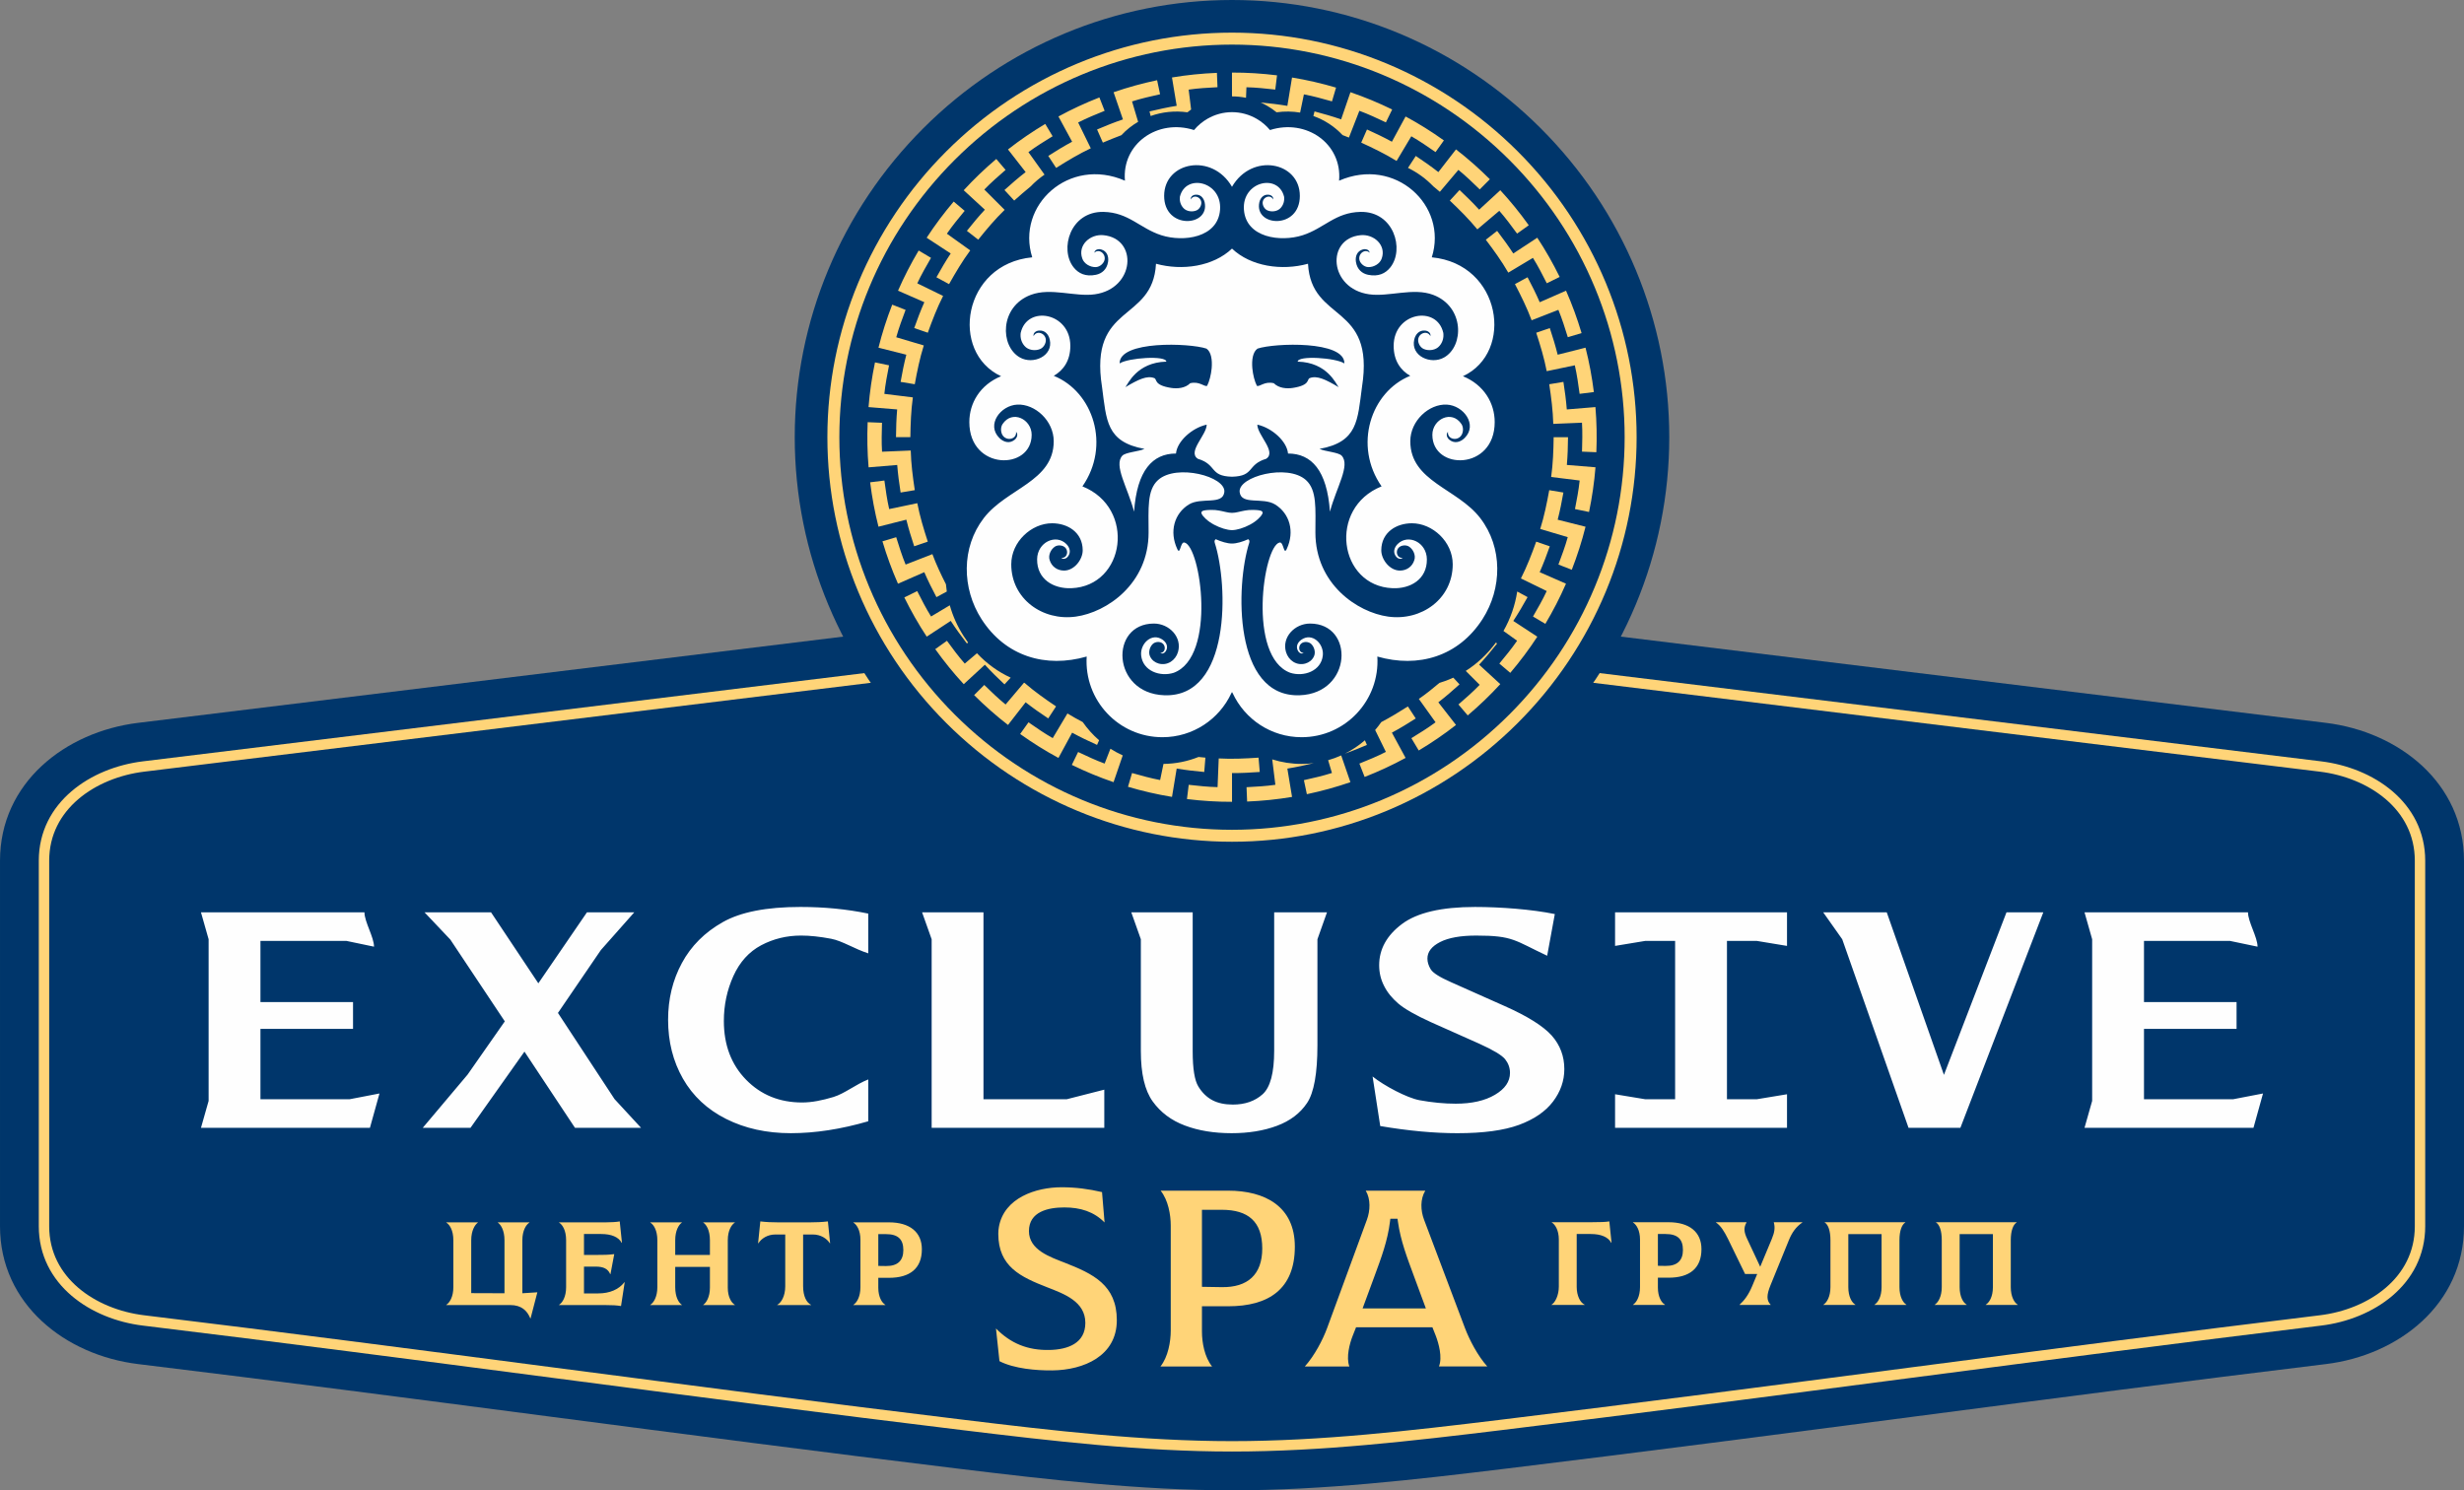 <?xml version="1.0" encoding="UTF-8"?> <!-- Creator: CorelDRAW X8 --> <svg xmlns="http://www.w3.org/2000/svg" xmlns:xlink="http://www.w3.org/1999/xlink" xml:space="preserve" width="118.419mm" height="71.635mm" style="shape-rendering:geometricPrecision; text-rendering:geometricPrecision; image-rendering:optimizeQuality; fill-rule:evenodd; clip-rule:evenodd" viewBox="0 0 11841860 7163500"><rect x="0" y="0" width="11841860" height="7163500" fill="#808080" stroke="none"/> <defs> <style type="text/css"> <![CDATA[ .str0 {stroke:#FFD478;stroke-width:50000} .fil1 {fill:none} .fil0 {fill:#00366B} .fil5 {fill:#FEFEFE} .fil3 {fill:#FFD478} .fil2 {fill:#FEFEFE;fill-rule:nonzero} .fil4 {fill:#FFD478;fill-rule:nonzero} ]]> </style> </defs> <g id="Слой_x0020_1">  <path class="fil0" d="M5920910 2831500l-5256980 643010c-350080,42820 -663930,288070 -663930,662530l0 1757160c0,374350 313740,620040 663930,662530 1315640,159620 2628220,343370 3943860,503030 435490,52850 873840,103740 1313120,103740 439290,0 877640,-50880 1313140,-103740 1315640,-159680 2628220,-343420 3943870,-503030 349750,-42430 663940,-287650 663940,-662530l0 -1757160c0,-374450 -313870,-619710 -663940,-662530l-5257010 -643010z"></path> <path class="fil1 str0" d="M5920910 3044470l-5231310 639880c-241710,29560 -478200,187930 -478200,452690l0 1757160c0,264620 236240,423340 477990,452670 1315650,159620 2628230,343370 3943870,503030 426690,51780 857290,102200 1287650,102200 430380,0 860970,-50410 1287670,-102200 1315640,-159680 2628230,-343420 3943880,-503030 241430,-29290 478000,-187700 478000,-452670l0 -1757160c0,-264750 -236510,-423130 -478210,-452690l-5231340 -639880z"></path> <path class="fil2" d="M9172350 5421140l-45500 -129490 -45540 -129500 -45490 -129490 -45540 -129480 -45540 -129480 -45500 -129480 -45540 -129490 -91480 -129470 305380 0 274890 781330 300590 -781330 176940 0 -398530 1035880 -249140 0zm845740 0l36740 -129490 0 -776920 -36740 -129470 785700 0c0,45830 45930,119240 45930,165100l-131870 -27570c-131870,0 -282050,0 -413920,0l0 293710 444930 0 0 128970 -444930 0c0,112700 0,225390 0,338110 143030,0 286010,0 429040,0l143040 -27560 -45920 165120c-282920,0 -529100,0 -812000,0zm-9052240 0l36760 -129490 0 -776920 -36760 -129470 785700 0c0,45830 45940,119240 45940,165100l-131870 -27570c-131840,0 -282050,0 -413920,0l0 293710 444940 0 0 128970 -444940 0c0,112700 0,225390 0,338110 143020,0 286030,0 429040,0l143000 -27560 -45920 165120c-282910,0 -529050,0 -811970,0zm1065800 0l215560 -255870 89420 -127960 89400 -127920 -87280 -131040 -87260 -131040 -87250 -131040 -123990 -131010 319630 0 227320 341200 233640 -341200 227440 0 -160560 181320 -41260 60440 -41260 60450 -41270 60450 -41250 60450 -41270 60420 45340 69070 45360 69020 45340 69060 45340 69040 45350 69020 45330 69040 127460 138100 -317630 0 -242790 -366300 -259410 366300 -229450 0zm2141180 -31540c-131120,38210 -255090,57310 -372190,57310 -116530,0 -220190,-22910 -310940,-68530 -90780,-45600 -159760,-110080 -207590,-193670 -47520,-83320 -71290,-177660 -71290,-282960 0,-100050 22050,-191020 66420,-272930 44100,-81690 109370,-147120 195860,-196050 86170,-48950 210710,-73310 373650,-73310 115360,0 224160,10740 326080,31980l0 191030c-64990,-20550 -124470,-59820 -178340,-70070 -53840,-10250 -102100,-15400 -144610,-15400 -69010,0 -132840,15520 -191550,46550 -58420,31050 -103070,80250 -133710,147810 -30620,67830 -45810,139710 -45810,216360 0,115090 35520,209190 106810,282240 35640,36430 75860,63770 120730,82020 44810,18230 94290,27350 148400,27350 47390,0 97650,-10310 150660,-26320 53050,-16030 108870,-61640 167420,-84440l0 201030zm304640 31540l0 -906410 -45940 -129470 295030 0 0 898320 400590 0 180040 -45940 0 183500 -829720 0zm1005400 -1035880l249140 0 0 667900c0,83560 9110,139920 27170,169300 18040,29600 40390,51330 67290,65670 26620,14060 59590,21230 98520,21230 58390,0 106160,-16470 143130,-49650 36920,-33210 55520,-102940 55520,-209420l0 -665030 253810 0 -45920 129470 0 508800c0,135630 -16600,228530 -49830,278200 -33180,49660 -81600,86190 -145150,109830 -63550,23640 -135990,35350 -217590,35350 -84470,0 -159240,-12170 -224190,-36760 -65290,-24380 -116860,-63050 -154910,-115810 -38070,-52780 -56990,-133500 -56990,-242130l0 -537480 -45930 -129470 45930 0zm1150500 1027260l-36760 -238140c54970,44220 165590,103050 225990,114070 60400,11020 118250,16630 173510,16630 77310,0 140320,-14320 188410,-42740 48420,-28430 72440,-63520 72440,-105310 0,-23890 -7750,-45850 -23480,-65910 -16310,-19590 -57530,-44180 -123410,-74020l-233030 -103890c-74710,-33910 -127150,-63990 -156920,-89530 -30080,-25790 -52970,-53970 -68430,-85010 -15770,-30820 -23470,-63790 -23470,-98870 0,-77600 36660,-143760 109630,-198440 73040,-54690 190160,-81900 351030,-81900 121400,0 273870,11460 383500,34150l-36760 200310c-157400,-73910 -162980,-96920 -340990,-96920 -74990,0 -132840,10280 -173510,31030 -40670,20780 -61000,47290 -61000,79540 0,17190 5470,34390 16040,51820 10580,17170 43550,37950 98480,62080l257970 114860c109100,48470 184130,95750 225080,141350 40330,45850 60400,99580 60400,161200 0,56360 -18340,108630 -54660,156410 -36380,47740 -91090,85000 -163530,111750 -72710,26490 -171170,39870 -295770,39870 -111910,0 -235650,-11450 -370760,-34390zm1128600 8620l0 -161410 144280 23850 144330 0 0 -760790 -144330 0 -144280 23850 0 -161380 826320 0 0 161380 -144340 -23850 -144270 0 0 760790 144270 0 144340 -23850 0 161410 -826320 0z"></path> <path class="fil3" d="M5308500 5876050l-12220 -145990c-65020,-15140 -127150,-23290 -194350,-23290 -123850,0 -275640,51020 -301120,189490 -2060,11220 -3090,22600 -3090,34000 0,158500 108080,207780 235390,257470 80230,31320 182970,67990 182970,170860 0,99100 -85530,128280 -171240,130280 -106900,2490 -188160,-32160 -258270,-103280l16800 157170c70180,36230 178210,45260 254290,44370 151320,-1760 309720,-69490 309720,-241170 0,-169780 -114690,-223220 -250160,-276440 -69500,-27300 -172230,-61040 -172230,-151890 0,-94320 93610,-113860 170280,-113860 77620,0 141970,20420 193230,72280zm269410 -152860c36270,45070 48650,115180 48650,167910l0 504120c0,53570 -12560,126440 -49370,172960l247990 0c-36250,-45070 -48640,-115180 -48640,-167880l0 -121470 126180 0c193650,0 320240,-81920 320240,-286660 0,-193790 -144000,-268980 -320240,-268980l-324810 0zm293760 463710l-95130 -1530 0 -370240 95400 0c126660,0 194400,56460 194400,185880 0,125600 -70120,187890 -194670,185890zm978210 -463710l-286180 0c24400,40510 21460,96560 5690,139500l-191160 520570c-21160,57630 -61210,133580 -107210,184920l213960 0c-16680,-44350 1760,-111540 16000,-147470l16160 -40810 366970 0 16210 40990c13640,35570 32820,103530 15170,147290l232410 0c-46010,-50690 -86620,-129490 -107490,-184790l-196460 -520570c-16750,-44380 -19070,-98830 5930,-139630zm-167930 134880l34410 0 2000 14280c12850,91810 44820,174410 76660,260650l57710 156260 -304200 0 57660 -156260c31740,-86030 62610,-168600 73970,-260390l1790 -14540z"></path> <path class="fil4" d="M2510430 6216250l0 -254970c0,-46920 18180,-74940 33870,-84690l0 -1140 -151740 0 0 1140c14400,9750 31950,37200 31950,84690l0 254970 -159840 -570 0 -254400c0,-46920 18180,-74940 31950,-84690l0 -1140 -151740 0 0 1140c16320,9750 33870,37200 33870,84690l0 225780c0,46920 -18180,75030 -33870,84780l0 1140 307230 0c54570,0 81540,27450 96570,64080l1230 0 32610 -125400c-23190,1710 -47010,3450 -72090,4590zm490500 -53010c-26940,34890 -70830,53760 -126000,53760l-68340 0 0 -128730 57690 0c35100,0 57660,10320 68340,36060l1260 0 18180 -96120c-28230,3420 -45780,4020 -97830,4020l-47640 0 0 -100710 82770 0c48870,0 83370,14310 98430,42330l1260 -570 -10650 -102390c-13830,2850 -41400,4560 -66480,4560l-225090 0 0 1140c16290,9750 33870,37200 33870,84690l0 225960c0,46920 -18180,74970 -33870,84690l0 1140 221340 0c36990,0 53280,1140 76470,4590l17550 -113850 -1260 -570zm530640 -286650l0 -1140 -151710 0 0 1140c15030,9750 31950,37200 31950,84690l0 70950 -166740 0 0 -70950c0,-46920 17520,-74940 31950,-84690l0 -1140 -151740 0 0 1140c16320,9750 33870,37200 33870,84690l0 225960c0,46920 -18180,74970 -33870,84690l0 1140 151740 0 0 -1140c-15060,-9720 -31950,-37200 -31950,-84690l0 -97800 166740 0 0 100110c0,44610 -17550,72660 -31950,82380l0 1140 151710 0 0 -1140c-16290,-9720 -33840,-37200 -33840,-82380l0 -228270c0,-46920 18180,-74940 33840,-84690zm447270 -5700c-28830,3420 -55170,4560 -85920,4560l-152970 0c-30720,0 -57030,-1140 -85890,-4560l-10680 104700 1290 570c14400,-22890 43860,-42360 81510,-42360l47640 0 0 248880c0,48630 -20070,79530 -38250,89250l0 1140 162390 0 0 -1140c-20670,-9720 -38220,-40050 -38220,-89250l0 -248880 47010 0c37620,0 67050,19470 81510,42360l1230 -570 -10650 -104700zm293610 4560l-171180 0 0 1140c16320,9750 33870,37200 33870,82410l0 228240c0,46920 -18180,74970 -33870,84690l0 1140 153630 0 0 -1140c-16320,-9720 -33840,-37200 -33840,-82380l0 -47490 51390 0c99690,0 158010,-44040 158010,-137310 0,-82380 -58320,-129300 -158010,-129300zm-14400 209970l-36990 -570 0 -152760 36990 0c57030,0 83370,24030 83370,76680 0,49200 -25710,77220 -83370,76650z"></path> <path class="fil4" d="M7456530 6272500l159270 0 0 -1140c-21300,-9720 -38250,-43470 -38250,-85260l0 -254580 67710 0c48930,0 83400,14310 98430,42330l1260 -570 -10650 -102390c-16950,2850 -41370,3990 -92160,3990l-184350 0 0 1140c16290,9750 33870,37200 33870,82410l0 225390c0,43470 -18180,77820 -35130,87540l0 1140zm562620 -397620l-171150 0 0 1140c16290,9750 33840,37200 33840,82410l0 228240c0,46920 -18180,74970 -33840,84690l0 1140 153600 0 0 -1140c-16320,-9720 -33840,-37200 -33840,-82380l0 -47490 51390 0c99690,0 158010,-44040 158010,-137310 0,-82380 -58320,-129300 -158010,-129300zm-14400 209970l-36990 -570 0 -152760 36990 0c57060,0 83370,24030 83370,76680 0,49200 -25710,77220 -83370,76650zm519930 -209970c6930,25170 4410,46920 -9390,80100l-55800 133890 -62700 -133890c-16290,-34320 -16920,-54930 -3120,-78960l0 -1140 -146730 0 0 1140c23220,16020 39510,42360 57690,78960l82140 168780 58290 0 -23790 57210c-17580,42330 -37620,69210 -60840,90390l0 1140 149250 0 0 -1140c-20100,-20610 -20100,-46350 -630,-93840l88380 -216810c14430,-35460 33240,-62940 64590,-84690l0 -1140 -137340 0zm238470 397620l153630 0 0 -1140c-16320,-9720 -33840,-37200 -33840,-84690l0 -254580 159840 0 0 254580c0,47490 -18180,74970 -34440,84690l0 1140 153600 0 0 -1140c-15690,-9720 -33240,-37770 -33240,-84690l0 -225960c0,-45780 11910,-74940 28200,-84690l0 -1140 -387450 0 0 1140c16290,9750 27570,38910 27570,84690l0 225960c0,46920 -18180,74970 -33870,84690l0 1140zm535050 0l153600 0 0 -1140c-16320,-9720 -33840,-37200 -33840,-84690l0 -254580 159870 0 0 254580c0,47490 -18180,74970 -34470,84690l0 1140 153600 0 0 -1140c-15660,-9720 -33240,-37770 -33240,-84690l0 -225960c0,-45780 11910,-74940 28230,-84690l0 -1140 -387480 0 0 1140c16320,9750 27570,38910 27570,84690l0 225960c0,46920 -18180,74970 -33840,84690l0 1140z"></path> <path class="fil0" d="M4436680 617250c-394610,394640 -617230,925760 -617230,1484230 0,558480 222600,1089620 617240,1484250 394610,394630 925760,617240 1484220,617240 558470,0 1089670,-222610 1484280,-617240 394600,-394630 617220,-925800 617220,-1484250 0,-558470 -222590,-1089610 -617220,-1484230 -394630,-394640 -925800,-617250 -1484280,-617250 -558480,0 -1089620,222610 -1484230,617250z"></path> <path class="fil4" d="M4547410 727990c182780,-182790 397410,-325750 631120,-422920 232860,-96830 484540,-148160 742380,-148160 257850,0 509520,51330 742400,148160 233710,97170 448350,240110 631150,422910 182790,182790 325730,397420 422890,631120 96820,232880 148150,484540 148150,742380 0,257830 -51330,509500 -148150,742380 -97170,233700 -240110,448340 -422890,631130 -182790,182800 -397420,325740 -631130,422910 -232890,96830 -484570,148160 -742420,148160 -257840,0 -509490,-51330 -742370,-148160 -233700,-97160 -448330,-240110 -631120,-422900 -182790,-182790 -325740,-397420 -422910,-631140 -96820,-232860 -148150,-484530 -148150,-742380 0,-257830 51330,-509480 148150,-742340 97170,-233710 240110,-448340 422900,-631150zm653140 -369910c-226660,94240 -434960,233020 -612490,410560 -177530,177550 -316300,385850 -410540,612520 -93890,225800 -143660,469990 -143660,720320 0,250360 49780,494560 143660,720360 94240,226670 233010,434970 410550,612510 177530,177530 385830,316300 612490,410540 225820,93890 470010,143670 720350,143670 250350,0 494570,-49780 720400,-143670 226670,-94240 434970,-233010 612500,-410550 177520,-177530 316290,-385840 410530,-612500 93880,-225820 143660,-470030 143660,-720360 0,-250340 -49780,-494540 -143660,-720360 -94240,-226660 -233000,-434960 -410530,-612490 -177540,-177540 -385850,-316310 -612520,-410550 -225820,-93890 -470030,-143670 -720380,-143670 -250340,0 -494550,49780 -720360,143670z"></path> <path class="fil3" d="M5524470 535640l5540 22010c54890,-19550 115480,-26390 176720,-17800 5770,-4690 11700,-9200 17770,-13520l-11830 -95620c45920,-6640 92310,-9080 138550,-11550l-2770 -68950c-72320,2930 -144460,10180 -215930,22170l0 0 0 60 22570 136170c-43950,7060 -87410,16620 -130620,27030zm-1196240 1299970l68090 11280c11430,-62780 24210,-125500 43370,-186480l-132360 -39310c12320,-44710 28660,-88220 44880,-131640l-64320 -25030c-26220,67420 -48470,136460 -66000,206770l0 20 133850 33800c-11170,43130 -19790,86780 -27510,130590zm944220 -1213240l27790 63200c29480,-12430 59110,-24570 89100,-35760 23310,-25260 50500,-46890 80460,-64280l-29260 -98010c44230,-14140 89530,-24280 134740,-34460l-14260 -67530c-70800,14970 -140740,34120 -209160,57880l0 0 44910 130530c-42190,14240 -83430,30960 -124320,48430zm-234520 127070l37620 57470 2560 -1220c53140,-33550 107170,-66090 164180,-92870l-60730 -124020c41270,-21240 84320,-38690 127230,-56130l-25150 -64300c-67370,26400 -133200,56790 -196840,91490l0 0 65800 121380c-39260,21010 -77230,44240 -114670,68200zm-210570 163950l46830 50680c25870,-23140 52050,-46020 79000,-67930 20130,-21100 42520,-40150 66740,-56800l-77390 -108120c37230,-27710 76810,-52040 116260,-76350l-35410 -59230c-62110,37110 -122050,77950 -179050,122670l0 0 84880 108840c-35260,27210 -68840,56380 -101860,86240zm-180510 196270l54480 42390c39950,-49750 81050,-98860 126950,-143340l-97650 -97590c32160,-33480 67220,-63970 102150,-94400l-44650 -52610c-55140,46790 -107610,96920 -156510,150320l0 0 -10 50 101600 93500c-30340,32590 -58720,66840 -86360,101680zm-146420 223200l60680 32890c31320,-55600 63830,-110740 101830,-162110l-112250 -80390c26280,-38250 55880,-74060 85390,-109780l-52640 -44620c-46800,55150 -90360,113140 -129890,173840l0 60 115480 75660c-24600,37090 -47000,75510 -68600,114450zm-106730 244070l65290 22350c21610,-60070 44540,-119810 73490,-176810l-124090 -60610c19580,-42050 42830,-82300 65990,-122430l-59340 -35260c-36960,62190 -70270,126600 -99170,193050l0 0 126450 55400c-18120,40690 -33790,82340 -48620,124310zm-87600 524420l69020 -100c900,-63820 3160,-127800 12010,-191110l-137010 -16930c4790,-46160 13730,-91780 22560,-137230l-67560 -14060c-14750,70830 -25310,142590 -31020,214790l0 0 20 50 137580 11230c-3900,44390 -5220,88850 -5600,133360zm22160 266080l68100 -11400c-9540,-63120 -17800,-126600 -19430,-190490l-137930 5740c-2820,-46330 -1500,-92800 -210,-139120l-68960 -2820c-2950,72310 -1650,144840 4540,217030l10 0 137570 -11400c3440,44400 9420,88510 16310,132460zm65320 258410l65290 -22400c-19770,-60700 -38300,-121930 -50380,-184730l-135160 28250c-10370,-45210 -16660,-91260 -22990,-137180l-68490 8550c8940,71800 22140,143130 40070,213330l0 0 133870 -33790c10640,43210 23760,85740 37790,127970zm106870 244480l49820 -26980c-1780,-11660 -3170,-23360 -4180,-35080 -23980,-47140 -46640,-95040 -65110,-144710l-128610 50200c-17710,-42930 -31510,-87300 -45320,-131530l-66130 19750c20670,69330 45430,137500 74700,203760l0 30 126440 -55420c17630,40870 37620,80610 58390,119980zm146300 222670l5800 -4540c-7460,-10140 -14680,-20630 -21640,-31480 -29580,-46110 -51800,-95950 -66340,-147510l-89940 53850c-24600,-39320 -45600,-80810 -66600,-122100l-61930 30480c31930,64920 67730,128030 107650,188490l0 0 115420 -75730c24220,37360 50540,73220 77580,108540zm180730 196650l29720 -32340c-59680,-27450 -114450,-66660 -161930,-117370l-58750 49800c-30700,-34840 -58160,-72310 -85620,-109620l-56130 40130c42080,58870 87700,115280 136900,168460l20 0 101540 -93550c30000,32920 61800,64040 94250,94490zm210180 163630l37660 -57840c-52260,-35240 -103900,-71580 -151550,-112980l-2530 -780 -88440 104640c-35990,-29240 -69300,-61670 -102540,-93940l-48720 48900c51230,51040 105520,99160 162870,143420l0 0 84680 -109000c34990,27510 71530,52920 108570,77580zm234670 127280l9810 -22360c-29740,-25750 -56200,-55170 -78690,-87480 -24930,-12940 -49480,-26610 -73390,-41400l-70720 118610c-40320,-23000 -78450,-49570 -116530,-75970l-40070 56170c58870,42050 120290,80620 184060,114980l30 0 65770 -121400c39010,21430 79180,40560 119730,58850zm64300 18320l-27840 71420c-43530,-15990 -85540,-35880 -127440,-55640l-30260 62020c65010,31720 131980,59650 200570,82970l0 0 44140 -128690c-20560,-9290 -40330,-20030 -59170,-32080zm450860 111780l5570 -68830c-10960,-1060 -21920,-2160 -32880,-3320 -52720,21120 -109720,32800 -168590,33420l-16110 77500c-45590,-8580 -90330,-21210 -134920,-33740l-19540 66200c69390,20500 140030,36900 211550,48490l0 0 0 -10 22520 -136190c43880,7500 88070,12440 132400,16480zm266790 -50l-5810 -68790c-63630,4340 -127600,7360 -191400,3770l-5560 137960c-46420,-990 -92600,-6120 -138660,-11160l-8420 68500c71750,8820 144140,13450 216590,13190l0 0 -90 -138050c44530,210 88960,-2150 133350,-5420zm59940 -60450l15130 122170c-45950,6600 -92320,9030 -138610,11550l2830 68950c72280,-2940 144440,-10160 215870,-22210l0 0 30 -10 -22590 -136210c42700,-6820 84850,-16020 126860,-26120 -19140,2420 -38660,3680 -58470,3680 -48690,0 -96160,-7570 -141050,-21800zm455080 -69500l-9780 -22250c-29100,25160 -61350,46810 -96070,64260 35790,-12740 70960,-27070 105850,-42010zm-186410 73470l18330 61390c-44220,14120 -89540,24270 -134740,34450l14270 67520c70790,-14950 140750,-34090 209150,-57840l0 0 30 -10 -44240 -128500c-20210,9100 -41180,16810 -62800,22990zm421090 -200690l-37800 -57740c-41770,26440 -84050,52270 -127880,75230 -9170,13170 -19020,25840 -29460,38000l51560 105220c-41250,21240 -84320,38710 -127240,56180l25180 64260c67370,-26410 133250,-56800 196820,-91510l0 0 0 -30 -65810 -121340c39220,-21010 77160,-44250 114630,-68270zm210400 -163780l-29830 -32290c-21660,9950 -43970,18370 -66810,25210 -31810,27110 -64500,53180 -98900,76980l80370 112300c-37210,27720 -76820,52050 -116240,76360l35430 59230c62060,-37150 122030,-77980 179030,-122690l0 0 0 -20 -84910 -108890c35270,-27150 68830,-56320 101860,-86190zm180590 -196420l-5820 -4520c-41440,56270 -90460,101720 -144870,136180l67010 66950c-32170,33450 -67240,63950 -102110,94410l44660 52610c55150,-46810 107580,-96950 156430,-150410l0 -20 -101620 -93470c30360,-32590 58710,-66860 86320,-101730zm146460 -222990l-49790 -26990c-10020,65900 -32250,130410 -66080,189640l65540 46930c-26270,38260 -55880,74050 -85350,109790l52610 44620c46820,-55160 90370,-113140 129880,-173840l0 -20 -115450 -75660c24640,-37120 47010,-75560 68640,-114470zm106780 -244230l-65330 -22370c-21570,60050 -44520,119820 -73470,176810l124090 60590c-19540,42070 -42810,82300 -65960,122430l59340 35270c36970,-62200 70290,-126620 99140,-193060l0 -40 -126420 -55390c18080,-40690 33800,-82320 48610,-124240zm65390 -258540l-68060 -11290c-11460,62800 -24210,125490 -43360,186490l132320 39320c-12340,44740 -28700,88240 -44880,131640l64310 25030c26210,-67450 48470,-136490 66010,-206760l0 -30 -133830 -33810c11160,-43100 19800,-86780 27490,-130590zm22160 -265890l-69040 100c-860,63800 -3100,127750 -11970,191080l137020 16940c-4820,46140 -13740,91750 -22530,137240l67570 14050c14700,-70820 25280,-142600 31030,-214800l0 0 -60 -50 -137570 -11250c3880,-44370 5160,-88840 5550,-133310zm-22070 -265930l-68120 11380c9510,63100 17740,126590 19390,190470l137980 -5680c2780,46330 1420,92780 150,139110l68930 2820c2990,-72310 1650,-144810 -4480,-217000l0 0 -60 -40 -137530 11380c-3460,-44390 -9380,-88470 -16260,-132440zm-65420 -258600l-65280 22430c19720,60690 38340,121950 50410,184720l135090 -28290c10390,45260 16720,91290 23050,137200l68500 -8560c-8960,-71780 -22180,-143110 -40100,-213300l0 0 -133870 33810c-10670,-43230 -23780,-85740 -37800,-128010zm-106840 -244270l-60700 32870c29510,56620 57920,113980 80180,173900l128600 -50200c17710,42930 31530,87330 45320,131520l66160 -19730c-20660,-69330 -45450,-137490 -74670,-203760l0 0 -70 -60 -126410 55450c-17630,-40870 -37610,-80640 -58410,-119990zm-146310 -222920l-54400 42520c38530,50880 76080,102720 108000,158070l118480 -70900c24610,39370 45600,80840 66600,122110l61920 -30460c-31910,-64930 -67720,-127980 -107610,-188510l0 0 -115420 75760c-24220,-37400 -50520,-73270 -77570,-108590zm-180590 -196470l-46720 50840c46240,43950 91730,88910 132260,138370l105390 -89270c30640,34840 58120,72310 85550,109620l56160 -40120c-42090,-58830 -87690,-115290 -136900,-168460l0 0 -101560 93510c-29960,-32940 -61740,-64030 -94180,-94490zm-210410 -163750l-37420 57440c45600,22270 86720,52270 121260,88310 10810,8680 21460,17550 31920,26670l89090 -105470c36000,29280 69320,61690 102550,93980l48710 -48910c-51240,-51060 -105500,-99140 -162840,-143480l0 0 -84670 109080c-35040,-27530 -71530,-52960 -108600,-77620zm-234460 -127200l-27720 63180c57960,26610 115600,54470 169960,88100l70800 -118590c40280,22990 78370,49530 116480,76000l40080 -56180c-58890,-42040 -120280,-80700 -184050,-114990l0 0 -65820 121320c-39020,-21430 -79150,-40540 -119730,-58840zm-252130 -86800l-5580 22030c53810,19180 102130,50600 140190,91690 10290,3810 20520,7790 30680,11950l50190 -128680c43500,16020 85500,35910 127450,55690l30240 -62030c-65030,-31720 -131960,-59680 -200510,-82990l-50 0 -44820 130600c-42050,-14710 -84810,-26940 -127790,-38260zm-69260 5580l18210 -87570c45610,8520 90370,21140 134940,33720l19550 -66210c-69370,-20480 -140070,-36890 -211530,-48500l0 0 -60 0 -22460 136250c-42510,-7330 -85360,-12160 -128250,-16150 10800,4820 21360,10220 31650,16170 15780,9110 30780,19480 44860,30920 38360,-5390 76480,-4690 113090,1370zm-260020 -71070l2060 -50700c46370,960 92550,6130 138580,11170l8430 -68480c-71750,-8860 -144150,-13500 -216590,-13240l0 0 90 114440 110 0c22710,0 45260,2300 67320,6810z"></path> <path class="fil5" d="M5920930 2548160c11290,0 25430,-2600 40520,-7170 15100,-4560 31210,-11210 46220,-19290 15100,-8150 29170,-17850 40230,-28520 39400,-37790 15720,-41240 -26260,-42220 -14450,-300 -27270,1100 -39000,3220 -11740,2040 -22410,4830 -32490,7040 -10090,2210 -19630,3960 -29220,3960 -9540,0 -19140,-1750 -29170,-3960 -10140,-2210 -20750,-5000 -32490,-7040 -11730,-2120 -24540,-3520 -39010,-3220 -41990,980 -65650,4430 -26300,42220 11100,10670 25180,20370 40280,28520 14990,8080 31120,14730 46170,19290 15140,4570 29270,7170 40520,7170zm-624680 -688030c-63810,-405580 243920,-307240 259410,-592360 126530,34870 275310,12810 365270,-72810 90000,85620 238740,107680 365270,72810 15540,285120 323240,186780 259450,592360 -21480,160240 -19580,264210 -204170,297610 28970,13200 91570,16070 106810,32910 42120,46400 -25030,150530 -56700,268700 -13780,-198810 -89170,-279380 -201380,-279380 -5210,-58460 -76760,-123380 -147570,-138830 0,49740 94290,130860 42420,164160 -93460,28150 -54210,83550 -164130,86180 -109880,-2630 -70620,-58030 -164080,-86180 -51930,-33300 42420,-114420 42420,-164160 -70820,15450 -142420,80370 -147620,138830 -112210,0 -187570,80570 -201330,279380 -31670,-118170 -98850,-222300 -56740,-268700 15250,-16840 77860,-19710 106840,-32910 -184620,-33400 -182700,-137370 -204170,-297610zm423720 -18100c44970,-10930 68380,18970 81480,12360 10230,-20420 18860,-52390 21730,-84040 3510,-39800 -2040,-79150 -25080,-94720 -80850,-27200 -419510,-39510 -417250,71270 40960,-27270 223750,-39520 224420,-8650 -143080,3620 -184690,108740 -196800,122640 62780,-37080 103690,-57070 139100,-43450 14560,5610 -4140,33630 80360,47070 29320,4640 67900,1920 92040,-22480zm401910 0c-44910,-10930 -68330,18970 -81480,12360 -10230,-20420 -18800,-52390 -21670,-84040 -3510,-39800 2040,-79150 25080,-94720 80850,-27200 419530,-39510 417240,71270 -40960,-27270 -223750,-39520 -224430,-8650 143100,3620 184680,108740 196820,122640 -62830,-37080 -103700,-57070 -139150,-43450 -14510,5610 4180,33630 -80360,47070 -29270,4640 -67850,1920 -92050,-22480zm-200950 1484570l-3160 5330c-57920,124950 -184390,211620 -331190,211620 -210920,0 -376930,-177670 -364070,-387760 -196190,56330 -389750,420 -505690,-180260 -93920,-146460 -98280,-343250 11520,-485680 109750,-142480 335770,-175240 335770,-369000 0,-97830 -89270,-180040 -174980,-176040 -81120,3830 -149760,96930 -86500,160190 20620,20660 49170,28590 73470,8980 7860,-6300 13430,-15660 12890,-26000 -120,-3310 -2660,-8730 -5960,-12760 300,1870 400,3790 320,5690 -1510,37990 -66500,42150 -72160,-10520 -1110,-10920 880,-22750 7060,-32010 46920,-70340 139830,-22840 139830,51530 0,172460 -299540,172380 -299540,-60990 0,-91230 51380,-179200 152540,-220520 -248160,-115100 -184900,-539510 149760,-571550 -78760,-248780 176080,-485870 445580,-368300 -15710,-176700 156290,-299430 332010,-243460 18130,-21770 39900,-40040 64200,-54120 35550,-20500 76270,-31850 118300,-31850 42020,0 82790,11350 118350,31850 24250,14080 46070,32350 64150,54120 175710,-55970 347730,66760 332050,243460 269470,-117570 524300,119520 445590,368300 334640,32040 397910,456450 149770,571550 101150,41320 152530,129290 152530,220520 0,233370 -299580,233450 -299580,60990 0,-74370 92930,-121870 139880,-51530 6130,9260 8130,21090 7010,32010 -5640,52670 -70670,48500 -72130,10520 -100,-1900 0,-3820 290,-5690 -3260,4030 -5840,9450 -5940,12760 -540,10340 5010,19700 12860,26000 24350,19610 52900,11680 73500,-8980 63250,-63260 -5410,-156360 -86500,-160190 -85720,-4000 -175000,78210 -175000,176040 0,193760 226040,226520 335770,369000 109830,142430 105440,339220 11540,485680 -115960,180680 -309510,236590 -505690,180260 12860,210090 -153170,387760 -364110,387760 -146790,0 -273220,-86670 -331180,-211620l-3160 -5330zm0 -2428590c-95450,-165390 -326120,-120630 -326120,43500 0,162970 219260,148640 194770,31700 -5020,-22600 -20750,-40030 -45350,-37200 -7980,880 -15680,4720 -19730,11880 -1260,2290 -1850,7020 -1410,11160 640,-1420 1310,-2740 2240,-4010 17200,-24870 62350,210 43830,37650 -3840,7840 -10270,14860 -18300,18460 -20660,9170 -50080,5360 -64820,-12600 -12770,-14670 -17880,-33720 -15590,-52800 28340,-114310 203040,-73150 193100,62200 -9980,135330 -176390,156570 -281790,122920 -103980,-33270 -157080,-110070 -278720,-112360 -160210,-2930 -212220,180050 -143150,266750 23440,29420 57710,45780 107370,35500 28310,-5880 52140,-25670 57930,-61410 4300,-26880 -5290,-52750 -33320,-60390 -9110,-2440 -19200,-1610 -26700,4480 -2470,1940 -5110,6760 -6360,11500 1250,-1270 2680,-2450 4130,-3370 29580,-19580 68080,27220 31400,60150 -7600,6860 -17610,11790 -27980,12180 -26480,1020 -56920,-15940 -65220,-42080 -22200,-63180 37460,-117570 101860,-111390 167480,16220 151790,257060 -41420,284190 -94900,13340 -211860,-33520 -307670,2720 -149920,56550 -148880,245850 -52600,300730 63950,36500 161430,-6750 143870,-85320 -5920,-26530 -24440,-46990 -53290,-43680 -9310,1020 -18380,5550 -23100,13970 -1560,2740 -2220,8240 -1670,13010 730,-1600 1560,-3160 2570,-4630 20240,-29210 73210,250 51490,44280 -4580,9180 -12020,17430 -21480,21640 -24270,10730 -58820,6300 -76160,-14880 -15000,-17130 -20990,-39500 -18230,-61940 29660,-134910 238650,-99750 238650,61910 0,70380 -32600,116980 -79510,144040 190090,77020 273880,335490 137590,531350 258980,103670 206190,479200 -53040,489500 -86000,3380 -165560,-42860 -164690,-138850 790,-82820 90470,-123300 140280,-73710 17100,16960 23680,40610 7510,60680 -5190,6490 -12940,11130 -21440,10730 -2820,-160 -7240,-2230 -10600,-4970 1540,230 3160,360 4720,290 31390,-1360 34760,-55060 -8770,-59630 -9070,-950 -18860,730 -26460,5830 -19550,13080 -32660,41210 -24970,64230 9350,31490 36840,50700 69170,50700 49650,0 90110,-53750 89710,-98160 -720,-86200 -72670,-129250 -147250,-129250 -98930,0 -196110,88520 -196110,197280 0,165850 150000,273720 310640,251280 147720,-20540 349350,-156620 349350,-404420 0,-113570 -8460,-203580 45690,-252080 88640,-79560 327040,-16610 318330,57930 -7550,64590 -111190,22790 -170750,59830 -69460,43190 -94830,129580 -55330,214220 14660,31430 14270,-36210 34290,-31600 78600,17830 155220,550060 -51440,626260 -65070,20720 -148630,-8090 -156530,-83600 -5740,-55790 50750,-111820 103290,-75320 17940,12580 27570,32750 16280,53290 -3660,6640 -9840,12070 -17530,13020 -2540,320 -6880,-860 -10290,-2750 1470,-50 2870,-210 4300,-510 27860,-6180 22440,-54860 -17400,-52090 -8230,590 -16700,3620 -22790,9420 -15440,14840 -22700,42100 -12180,61540 8240,16460 23100,27780 40730,32630 41640,11440 80500,-15050 92520,-55120 21390,-71590 -42120,-137180 -115510,-137180 -214990,0 -203220,335810 50020,344670 319490,11260 308140,-528470 242100,-733480 -2530,-7870 480,-14100 5160,-16570 26740,12080 55570,20790 77880,20790 22310,0 51190,-8710 77920,-20790 4680,2470 7700,8700 5120,16570 -65990,205010 -77340,744740 242150,733480 253210,-8860 265000,-344670 50020,-344670 -73390,0 -136910,65590 -115530,137180 12030,40070 50900,66560 92540,55120 17630,-4850 32490,-16170 40720,-32630 10520,-19440 3250,-46700 -12220,-61540 -6050,-5800 -14530,-8830 -22750,-9420 -39850,-2770 -45250,45910 -17390,52090 1370,300 2820,460 4280,510 -3410,1890 -7740,3070 -10270,2750 -7700,-950 -13890,-6380 -17530,-13020 -11310,-20540 -1710,-40710 16260,-53290 52560,-36500 109050,19530 103250,75320 -7840,75510 -91420,104320 -156480,83600 -206650,-76200 -130040,-608430 -51430,-626260 20020,-4610 19630,63030 34280,31600 39510,-84640 14140,-171030 -55370,-214220 -59520,-37040 -163160,4760 -170700,-59830 -8760,-74540 229690,-137490 318320,-57930 54160,48500 45680,138510 45680,252080 0,247800 201640,383880 349360,404420 160670,22440 310620,-85430 310620,-251280 0,-108760 -97160,-197280 -196080,-197280 -74600,0 -146550,43050 -147280,129250 -380,44410 40090,98160 89710,98160 32290,0 59860,-19210 69170,-50700 7690,-23020 -5410,-51150 -24930,-64230 -7650,-5100 -17400,-6780 -26460,-5830 -43540,4570 -40170,58270 -8800,59630 1540,70 3160,-60 4720,-290 -3370,2740 -7800,4810 -10580,4970 -8520,400 -16260,-4240 -21480,-10730 -16170,-20070 -9590,-43720 7550,-60680 49790,-49590 139490,-9110 140270,73710 880,95990 -78710,142230 -164720,138850 -259200,-10300 -312030,-385830 -53030,-489500 -136270,-195860 -52500,-454330 137630,-531350 -46950,-27060 -79530,-73660 -79530,-144040 0,-161660 208990,-196820 238640,-61910 2740,22440 -3210,44810 -18210,61940 -17390,21180 -51920,25610 -76180,14880 -9480,-4210 -16930,-12460 -21460,-21640 -21730,-44030 31210,-73490 51480,-44280 1020,1470 1790,3030 2580,4630 520,-4770 -110,-10270 -1710,-13010 -4720,-8420 -13780,-12950 -23090,-13970 -28840,-3310 -47390,17150 -53270,43680 -17590,78570 79920,121820 143870,85320 96280,-54880 97300,-244180 -52600,-300730 -95810,-36240 -212790,10620 -307660,-2720 -193210,-27130 -208900,-267970 -41400,-284190 64330,-6180 124040,48210 101840,111390 -8280,26140 -38780,43100 -65220,42080 -10420,-390 -20360,-5320 -28010,-12180 -36670,-32930 1810,-79730 31420,-60150 1470,920 2870,2100 4090,3370 -1220,-4740 -3850,-9560 -6320,-11500 -7520,-6090 -17590,-6920 -26700,-4480 -28000,7640 -37650,33510 -33320,60390 5760,35740 29620,55530 57960,61410 49630,10280 83870,-6080 107300,-35500 69110,-86700 17090,-269680 -143100,-266750 -121660,2290 -174740,79090 -278720,112360 -105450,33650 -271820,12410 -281800,-122920 -9930,-135350 164710,-176510 193110,-62200 2290,19080 -2830,38130 -15590,52800 -14760,17960 -44180,21770 -64870,12600 -8030,-3600 -14410,-10620 -18260,-18460 -18500,-37440 26640,-62520 43830,-37650 880,1270 1610,2590 2230,4010 450,-4140 -130,-8870 -1400,-11160 -4090,-7160 -11790,-11000 -19730,-11880 -24590,-2830 -40370,14600 -45390,37200 -24450,116940 194820,131270 194820,-31700 0,-164130 -230660,-208890 -326170,-43500z"></path> </g> </svg> 